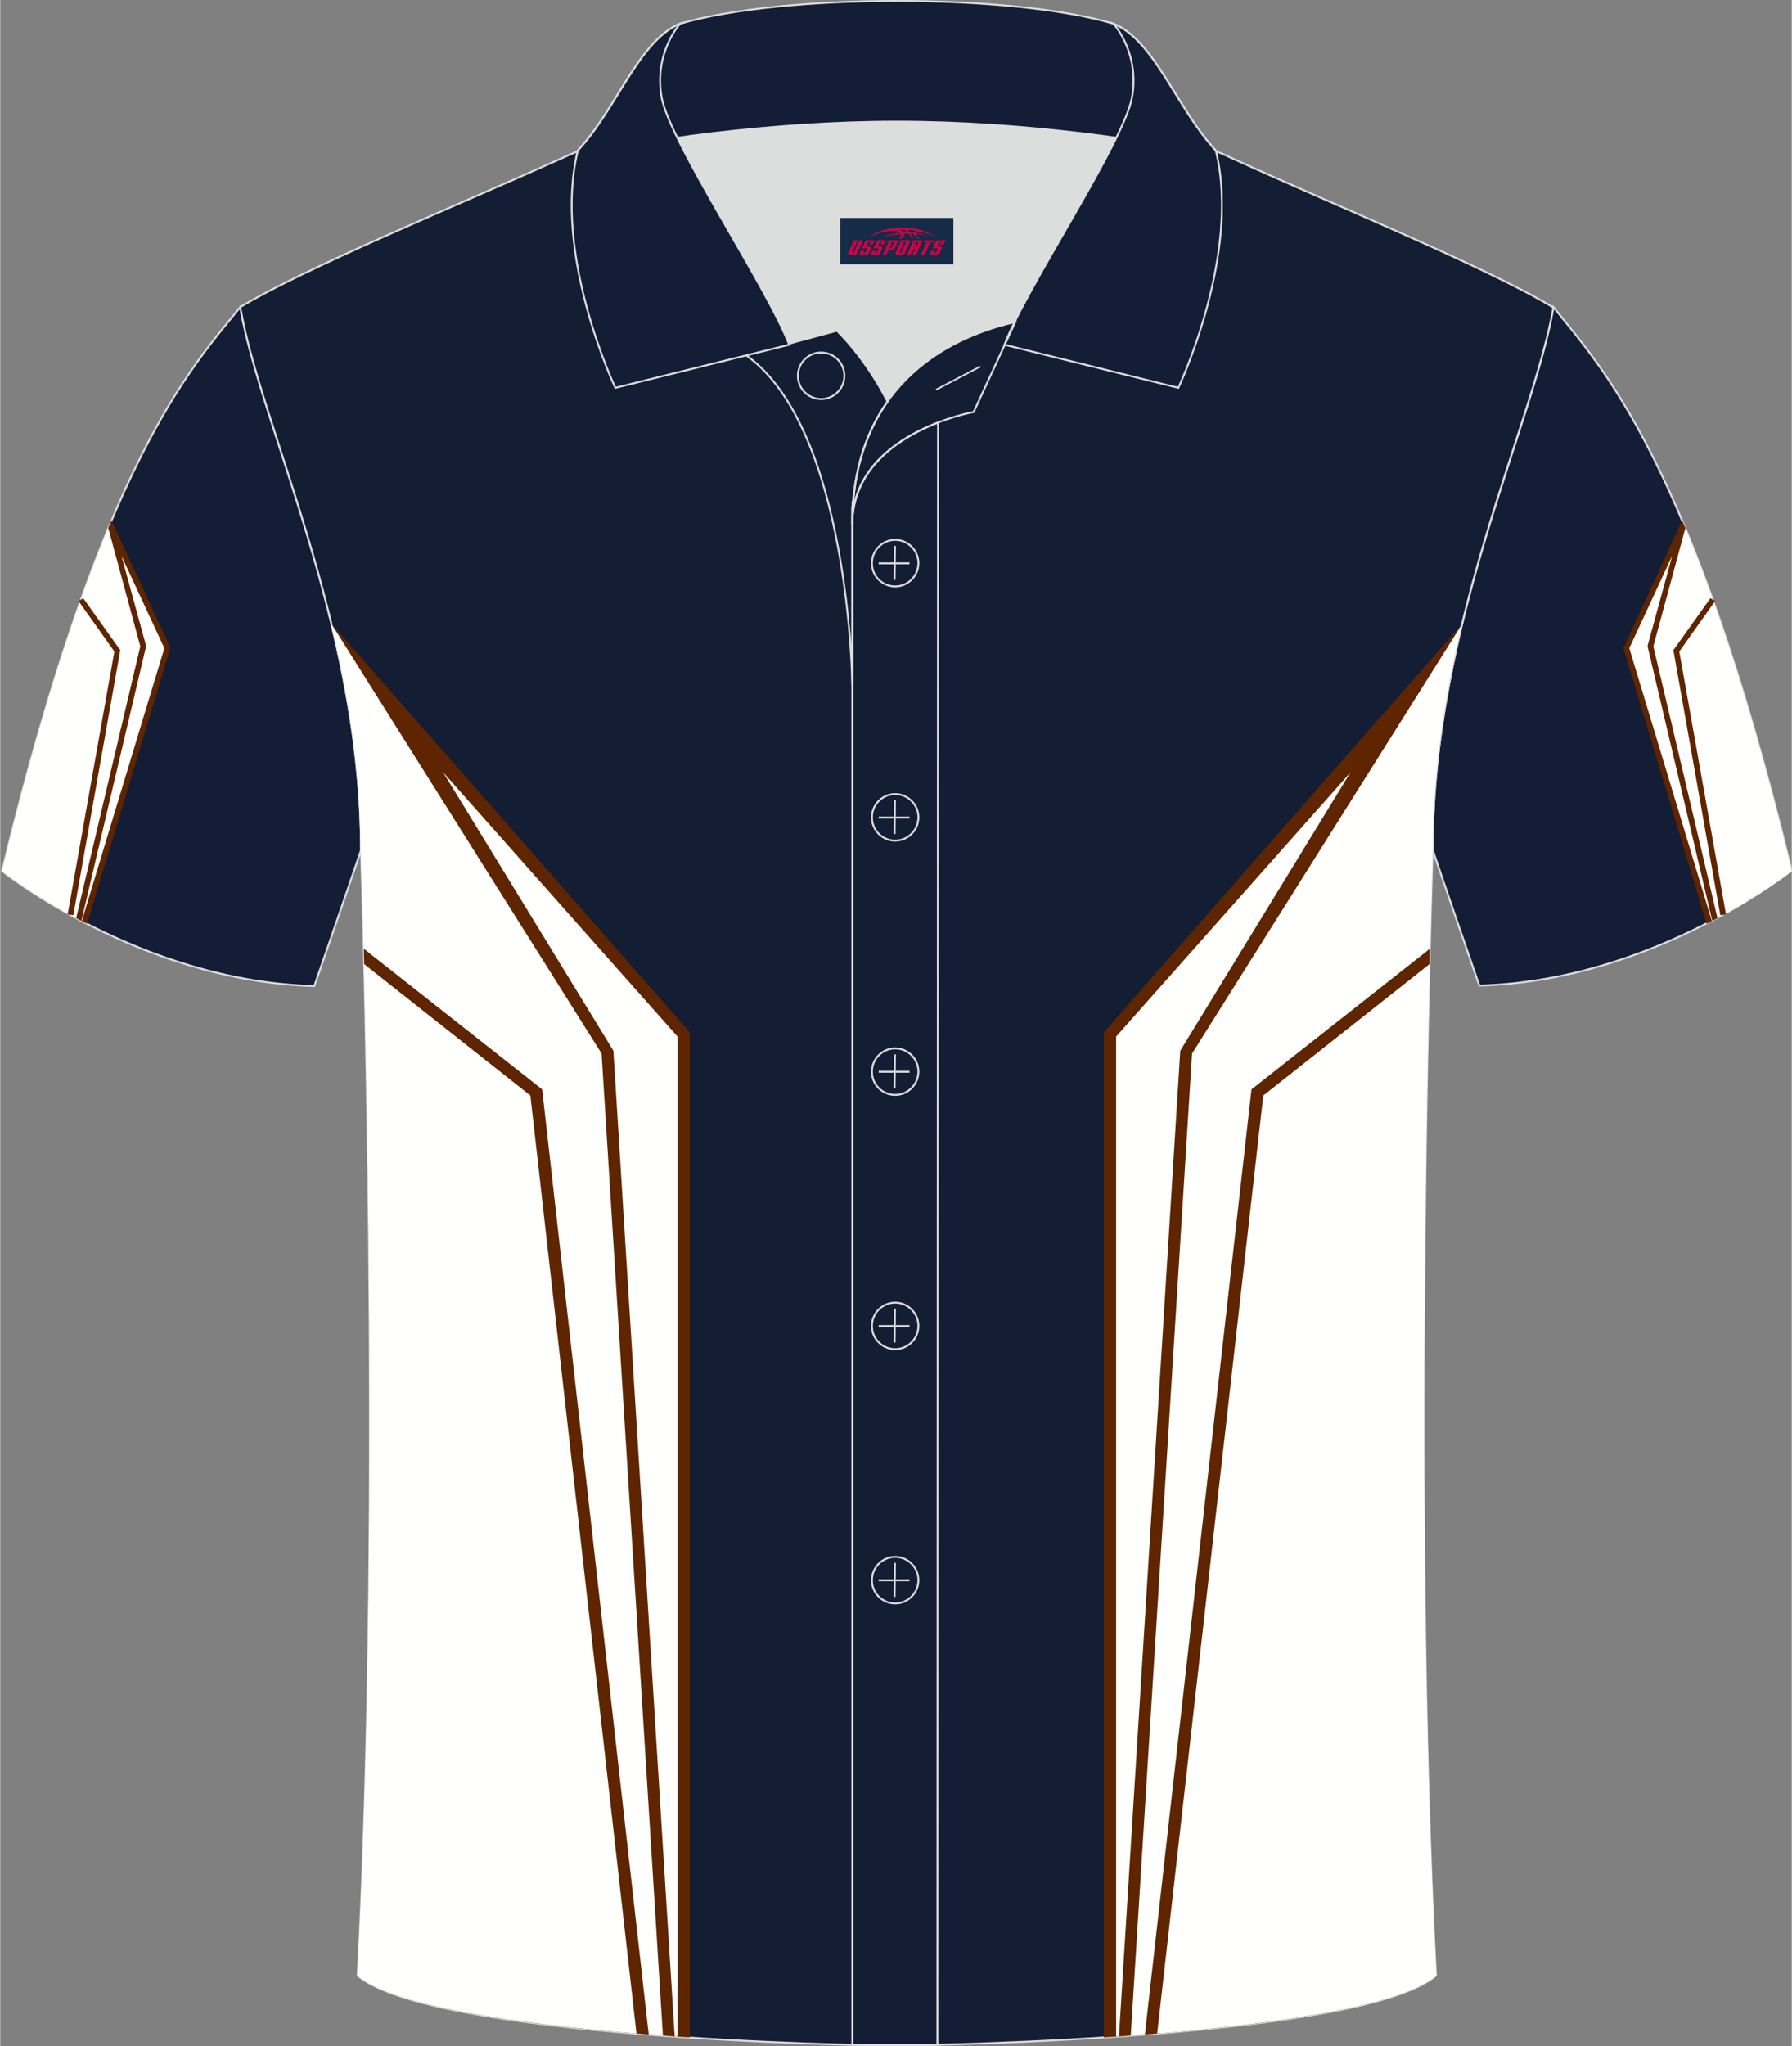 <?xml version="1.0" encoding="utf-8"?>
<!-- Generator: Adobe Illustrator 24.0.1, SVG Export Plug-In . SVG Version: 6.00 Build 0)  -->
<svg xmlns="http://www.w3.org/2000/svg" xmlns:xlink="http://www.w3.org/1999/xlink" version="1.1" id="图层_1" x="0px" y="0px" width="379.8px" height="433.5px" viewBox="0 0 379.85 433.67" enable-background="new 0 0 379.85 433.67" xml:space="preserve">
<rect x="0" y="0" width="379.85" height="433.67" fill="#808080" stroke="none"/>
<g>
	
		<path fill-rule="evenodd" clip-rule="evenodd" fill="#131D35" stroke="#DCDDDD" stroke-width="0.4" stroke-miterlimit="22.926" d="   M329.3,65.07c10.2,12.8,29.4,32.4,50.5,119.4c0,0-29.2,23.4-66.2,24.4c0,0-7.2-20.8-9.9-28.8l0,0   C303.7,132.37,325.1,89.87,329.3,65.07z"/>
	
		<path fill-rule="evenodd" clip-rule="evenodd" fill="#131D35" stroke="#DCDDDD" stroke-width="0.4" stroke-miterlimit="22.926" d="   M50.9,65.07c-10.3,12.8-29.4,32.5-50.5,119.5c0,0,29.2,23.4,66.2,24.4c0,0,7.2-20.8,9.9-28.8l0,0   C76.5,132.37,55.1,89.87,50.9,65.07z"/>
	
		<path fill-rule="evenodd" clip-rule="evenodd" fill="#131D34" stroke="#DCDDDD" stroke-width="0.4" stroke-miterlimit="22.926" d="   M76.5,180.17c0,0,4.7,137.2-0.7,238.5c15.6,13.1,104.6,14.9,114.3,14.8c9.7,0,98.7-1.7,114.3-14.8c-5.4-101.4-0.7-238.5-0.7-238.5   c0-47.8,21.3-90.3,25.6-115c-13.7-8.3-45.4-21.3-67.4-31.3c-5.8-2.7-10.7-4.6-15.1-5.9H133.2c-4.3,1.4-9.2,3.3-15.1,6   c-21.8,9.8-53.6,22.9-67.2,31.1C55.1,89.87,76.5,132.37,76.5,180.17z"/>
	<g>
		<path fill-rule="evenodd" clip-rule="evenodd" fill="#FFFFFD" d="M77.1,201.67l35.3,30.4l22.9,198.8c2.5,0.2,4.9,0.4,7.3,0.5    l-12.6-209c-3.9-9-7.8-18-11.7-27c-9.3-21.5-34.4-41.9-48.1-63.2c3.6,14.9,6.2,31,6.2,47.8C76.5,180.17,76.7,188.17,77.1,201.67z"/>
		<path fill-rule="evenodd" clip-rule="evenodd" fill="#5F2501" d="M146.2,431.77v-213l-76-86.6l57.3,91.1l13,208.1    C142.4,431.57,144.3,431.67,146.2,431.77z"/>
		<polygon fill-rule="evenodd" clip-rule="evenodd" fill="#FFFFFD" points="143.6,431.57 143.6,219.67 93.9,163.67 130,222.67     143,431.57   "/>
		<path fill-rule="evenodd" clip-rule="evenodd" fill="#5F2501" d="M137.5,431.17l-22.6-200.3l-37.8-29.8    c1.1,42.3,2.8,140.3-1.3,217.5C83.8,425.37,111.3,429.17,137.5,431.17z"/>
		<path fill-rule="evenodd" clip-rule="evenodd" fill="#FFFFFD" d="M134.9,430.97l-22.5-198.8l-35.3-27.9    c1.1,43.8,2.6,139-1.4,214.4C83.5,425.17,109.6,428.87,134.9,430.97z"/>
		<g>
			<path fill-rule="evenodd" clip-rule="evenodd" fill="#FFFFFD" d="M303.1,201.67l-35.3,30.4l-22.9,198.8c-2.5,0.2-4.9,0.4-7.3,0.5     l12.6-209c3.9-9,7.8-18,11.7-27c9.4-21.5,34.4-41.9,48-63.2c-3.6,14.9-6.2,31-6.2,47.8C303.7,180.17,303.5,188.17,303.1,201.67z"/>
			<path fill-rule="evenodd" clip-rule="evenodd" fill="#5F2501" d="M234,431.77v-213l76-86.6l-57.3,91.1l-13,208.1     C237.8,431.57,235.9,431.67,234,431.77z"/>
			<polygon fill-rule="evenodd" clip-rule="evenodd" fill="#FFFFFD" points="236.6,431.57 236.6,219.67 286.3,163.67 250.2,222.67      237.2,431.57    "/>
			<path fill-rule="evenodd" clip-rule="evenodd" fill="#5F2501" d="M242.7,431.17l22.6-200.3l37.8-29.8     c-1.1,42.3-2.8,140.3,1.3,217.5C296.4,425.37,268.9,429.17,242.7,431.17z"/>
			<path fill-rule="evenodd" clip-rule="evenodd" fill="#FFFFFD" d="M245.3,430.97l22.5-198.8l35.3-27.9     c-1.1,43.8-2.6,139,1.4,214.4C296.7,425.17,270.6,428.87,245.3,430.97z"/>
		</g>
	</g>
	<g>
		<path fill-rule="evenodd" clip-rule="evenodd" fill="#FFFFFE" d="M18,195.57l17.4-58.5l-12.1-26c-7.1,16.9-14.9,40.3-22.9,73.5    C0.3,184.57,7,189.87,18,195.57z"/>
		<polygon fill-rule="evenodd" clip-rule="evenodd" fill="#5F2500" points="17.6,126.77 25.3,137.57 25.5,137.77 25.4,138.07     15.5,193.97 14.3,193.77 24.2,138.07 16.6,127.37   "/>
		<polygon fill-rule="evenodd" clip-rule="evenodd" fill="#5F2500" points="16.1,194.57 29.7,136.97 22.9,111.87 23.6,110.27     23.9,110.97 36,137.07 36,137.27 36,137.47 18.4,195.77 17.3,195.17 34.8,137.37 25.7,117.77 30.9,136.77 30.9,136.87     30.9,137.07 17.2,195.17   "/>
	</g>
	<g>
		<path fill-rule="evenodd" clip-rule="evenodd" fill="#FFFFFE" d="M362.3,195.57l-17.5-58.5l12.1-26c7.1,16.9,14.9,40.3,22.9,73.5    C379.9,184.57,373.2,189.87,362.3,195.57z"/>
		<polygon fill-rule="evenodd" clip-rule="evenodd" fill="#5F2500" points="363.6,127.37 356,138.07 365.9,193.77 364.7,193.97     354.8,138.07 354.7,137.77 354.9,137.57 362.6,126.77   "/>
		<polygon fill-rule="evenodd" clip-rule="evenodd" fill="#5F2500" points="364.1,194.57 350.5,136.97 357.3,111.87 356.6,110.27     356.3,110.97 344.3,137.07 344.2,137.27 344.2,137.47 361.8,195.77 362.9,195.17 345.4,137.37 354.5,117.77 349.3,136.77     349.3,136.87 349.3,137.07 363,195.17   "/>
	</g>
	<path fill-rule="evenodd" clip-rule="evenodd" fill="#DCDDDD" d="M188.12,85.11c6.44-9.11,16.35-14.37,26.94-16.84   c5.24-10.64,16.09-27.82,21.62-39.14c-26.77-6.52-66.38-6.52-93.15,0c6.43,13.14,20,34.17,23.66,43.71l10.22-2.75   C177.4,70.09,183.4,75.76,188.12,85.11z"/>
	<path fill="none" stroke="#DCDDDD" stroke-width="0.4" stroke-miterlimit="10" d="M158.14,75.28l19.26-5.19c0,0,6,5.67,10.72,15.03   c-3.78,5.35-6.37,12.04-7.18,20.26c-0.14,0.74-0.24,1.47-0.28,2.18v3.57v33.98C180.66,145.1,180.13,90.85,158.14,75.28z"/>
	<path fill="none" stroke="#DCDDDD" stroke-width="0.4" stroke-miterlimit="10" d="M180.66,107.56v3.57c0-1.99,0.1-3.91,0.28-5.75   C180.79,106.12,180.7,106.85,180.66,107.56L180.66,107.56z M180.66,111.13v322.2h18.04l0.14-343.78   C191.24,92.48,180.66,98.79,180.66,111.13z"/>
	<path fill-rule="evenodd" clip-rule="evenodd" fill="#131D36" stroke="#DCDDDD" stroke-width="0.4" stroke-miterlimit="10" d="   M122.18,33.11c13.39-3.26,40.91-7.33,67.91-7.33s54.52,4.07,67.91,7.33l-0.28-1.2c-8.22-8.78-12.93-23.33-21.69-26.89   C225.1,1.8,207.6,0.2,190.1,0.2c-17.51,0-35.01,1.61-45.95,4.82c-8.77,3.57-13.47,18.11-21.69,26.89L122.18,33.11z"/>
	<path fill-rule="evenodd" clip-rule="evenodd" fill="#131D36" stroke="#DCDDDD" stroke-width="0.4" stroke-miterlimit="10" d="   M144.15,5.02c0,0-5.58,6.05-3.94,15.53c1.63,9.49,22.57,40.53,27.06,52.51l-36.86,9.13c0,0-13.39-28.22-7.95-50.28   C130.69,23.13,135.39,8.59,144.15,5.02z"/>
	<path fill-rule="evenodd" clip-rule="evenodd" fill="#131D36" stroke="#DCDDDD" stroke-width="0.4" stroke-miterlimit="10" d="   M236.04,5.02c0,0,5.58,6.05,3.95,15.53c-1.63,9.49-22.57,40.53-27.06,52.51l36.86,9.13c0,0,13.39-28.22,7.95-50.28   C249.51,23.13,244.8,8.59,236.04,5.02z"/>
	<path fill="none" stroke="#DCDDDD" stroke-width="0.4" stroke-miterlimit="10" d="M174.05,84.57c2.72,0,4.93-2.21,4.93-4.93   s-2.21-4.93-4.93-4.93c-2.72,0-4.93,2.21-4.93,4.93S171.34,84.57,174.05,84.57z"/>
	<path fill="none" stroke="#DCDDDD" stroke-width="0.4" stroke-miterlimit="10" d="M215.21,68.24l-8.81,19.07   c0,0-25.75,4.58-25.75,23.82C180.66,84.95,196.93,72.44,215.21,68.24z"/>
	
	<line fill="none" stroke="#DCDDDD" stroke-width="0.36" stroke-miterlimit="10" x1="207.8" y1="77.67" x2="198.41" y2="82.59"/>
	<g>
		<g>
			<path fill="none" stroke="#DCDDDD" stroke-width="0.402" stroke-miterlimit="10" d="M189.75,124.27c2.71,0,4.93-2.22,4.93-4.93     s-2.23-4.93-4.93-4.93c-2.71,0-4.93,2.22-4.93,4.93C184.8,122.06,187.02,124.27,189.75,124.27z"/>
			
				<line fill="none" stroke="#DCDDDD" stroke-width="0.402" stroke-miterlimit="10" x1="189.7" y1="115.68" x2="189.63" y2="122.88"/>
			
				<line fill="none" stroke="#DCDDDD" stroke-width="0.402" stroke-miterlimit="10" x1="186.25" y1="119.38" x2="192.79" y2="119.38"/>
		</g>
		<g>
			<path fill="none" stroke="#DCDDDD" stroke-width="0.402" stroke-miterlimit="10" d="M189.75,178.15c2.71,0,4.93-2.22,4.93-4.93     c0-2.71-2.23-4.93-4.93-4.93c-2.71,0-4.93,2.22-4.93,4.93C184.8,175.94,187.02,178.15,189.75,178.15z"/>
			
				<line fill="none" stroke="#DCDDDD" stroke-width="0.402" stroke-miterlimit="10" x1="189.7" y1="169.56" x2="189.63" y2="176.76"/>
			
				<line fill="none" stroke="#DCDDDD" stroke-width="0.402" stroke-miterlimit="10" x1="186.25" y1="173.26" x2="192.79" y2="173.26"/>
		</g>
		<g>
			<path fill="none" stroke="#DCDDDD" stroke-width="0.402" stroke-miterlimit="10" d="M189.75,232.04c2.71,0,4.93-2.22,4.93-4.93     c0-2.71-2.23-4.93-4.93-4.93c-2.71,0-4.93,2.22-4.93,4.93C184.8,229.82,187.02,232.04,189.75,232.04z"/>
			
				<line fill="none" stroke="#DCDDDD" stroke-width="0.402" stroke-miterlimit="10" x1="189.7" y1="223.45" x2="189.63" y2="230.64"/>
			
				<line fill="none" stroke="#DCDDDD" stroke-width="0.402" stroke-miterlimit="10" x1="186.25" y1="227.14" x2="192.79" y2="227.14"/>
		</g>
		<g>
			<path fill="none" stroke="#DCDDDD" stroke-width="0.402" stroke-miterlimit="10" d="M189.75,285.92c2.71,0,4.93-2.22,4.93-4.93     s-2.23-4.93-4.93-4.93c-2.71,0-4.93,2.22-4.93,4.93C184.8,283.7,187.02,285.92,189.75,285.92z"/>
			
				<line fill="none" stroke="#DCDDDD" stroke-width="0.402" stroke-miterlimit="10" x1="189.7" y1="277.33" x2="189.63" y2="284.52"/>
			
				<line fill="none" stroke="#DCDDDD" stroke-width="0.402" stroke-miterlimit="10" x1="186.25" y1="281.02" x2="192.79" y2="281.02"/>
		</g>
		<g>
			<path fill="none" stroke="#DCDDDD" stroke-width="0.402" stroke-miterlimit="10" d="M189.75,339.8c2.71,0,4.93-2.22,4.93-4.93     s-2.23-4.93-4.93-4.93c-2.71,0-4.93,2.22-4.93,4.93C184.8,337.58,187.02,339.8,189.75,339.8z"/>
			
				<line fill="none" stroke="#DCDDDD" stroke-width="0.402" stroke-miterlimit="10" x1="189.7" y1="331.21" x2="189.63" y2="338.4"/>
			
				<line fill="none" stroke="#DCDDDD" stroke-width="0.402" stroke-miterlimit="10" x1="186.25" y1="334.9" x2="192.79" y2="334.9"/>
		</g>
	</g>
</g>
<g id="tag_logo">
	<rect y="46.18" fill="#162B48" width="24" height="9.818" x="178.1"/>
	<g>
		<path fill="#D30044" d="M194.06,49.37l0.005-0.011c0.131-0.311,1.085-0.262,2.351,0.071c0.715,0.24,1.44,0.54,2.193,0.9    c-0.218-0.147-0.447-0.289-0.682-0.42l0.011,0.005l-0.011-0.005c-1.478-0.845-3.218-1.418-5.1-1.62    c-1.282-0.115-1.658-0.082-2.411-0.055c-2.449,0.142-4.68,0.905-6.458,2.095c1.26-0.638,2.722-1.075,4.195-1.336    c1.467-0.18,2.476-0.033,2.771,0.344c-1.691,0.175-3.469,0.633-4.555,1.075c1.156-0.338,2.967-0.665,4.647-0.813    c0.016,0.251-0.115,0.567-0.415,0.96h0.475c0.376-0.382,0.584-0.725,0.595-1.004c0.333-0.022,0.66-0.033,0.971-0.033    C192.89,49.81,193.1,50.16,193.3,50.55h0.262c-0.125-0.344-0.295-0.687-0.518-1.036c0.207,0,0.393,0.005,0.567,0.011    c0.104,0.267,0.496,0.66,1.058,1.025h0.245c-0.442-0.365-0.753-0.753-0.835-1.004c1.047,0.065,1.696,0.224,2.885,0.513    C195.88,49.63,195.14,49.46,194.06,49.37z M191.62,49.28c-0.164-0.295-0.655-0.485-1.402-0.551    c0.464-0.033,0.922-0.055,1.364-0.055c0.311,0.147,0.589,0.344,0.84,0.589C192.16,49.26,191.89,49.27,191.62,49.28z M193.6,49.33c-0.224-0.016-0.458-0.027-0.715-0.044c-0.147-0.202-0.311-0.398-0.502-0.6c0.082,0,0.164,0.005,0.24,0.011    c0.72,0.033,1.429,0.125,2.138,0.273C194.09,48.93,193.71,49.09,193.6,49.33z"/>
		<path fill="#D30044" d="M181.02,50.91L179.85,53.46C179.67,53.83,179.94,53.97,180.42,53.97l0.873,0.005    c0.115,0,0.251-0.049,0.327-0.175l1.342-2.891H182.18L180.96,53.54H180.79c-0.147,0-0.185-0.033-0.147-0.125l1.156-2.504H181.02L181.02,50.91z M182.88,52.26h1.271c0.36,0,0.584,0.125,0.442,0.425L184.12,53.72C184.02,53.94,183.75,53.97,183.52,53.97H182.6c-0.267,0-0.442-0.136-0.349-0.333l0.235-0.513h0.742L183.05,53.5C183.03,53.55,183.07,53.56,183.13,53.56h0.18    c0.082,0,0.125-0.016,0.147-0.071l0.376-0.813c0.011-0.022,0.011-0.044-0.055-0.044H182.71L182.88,52.26L182.88,52.26z M183.7,52.19h-0.78l0.475-1.025c0.098-0.218,0.338-0.256,0.578-0.256H185.42L185.03,51.75L184.25,51.87l0.262-0.562H184.22c-0.082,0-0.12,0.016-0.147,0.071L183.7,52.19L183.7,52.19z M185.29,52.26L185.12,52.63h1.069c0.06,0,0.06,0.016,0.049,0.044    L185.86,53.49C185.84,53.54,185.8,53.56,185.72,53.56H185.54c-0.055,0-0.104-0.011-0.082-0.06l0.175-0.376H184.89L184.66,53.64C184.56,53.83,184.74,53.97,185.01,53.97h0.916c0.24,0,0.502-0.033,0.605-0.251l0.475-1.031c0.142-0.3-0.082-0.425-0.442-0.425H185.29L185.29,52.26z M186.1,52.19l0.371-0.818c0.022-0.055,0.06-0.071,0.147-0.071h0.295L186.65,51.86l0.791-0.115l0.387-0.845H186.38c-0.24,0-0.48,0.038-0.578,0.256L185.33,52.19L186.1,52.19L186.1,52.19z M188.5,52.65h0.278c0.087,0,0.153-0.022,0.202-0.115    l0.496-1.075c0.033-0.076-0.011-0.12-0.125-0.12H187.95l0.431-0.431h1.522c0.355,0,0.485,0.153,0.393,0.355l-0.676,1.445    c-0.06,0.125-0.175,0.333-0.644,0.327l-0.649-0.005L187.89,53.97H187.11l1.178-2.558h0.785L188.5,52.65L188.5,52.65z     M191.09,53.46c-0.022,0.049-0.06,0.076-0.142,0.076h-0.191c-0.082,0-0.109-0.027-0.082-0.076l0.944-2.051h-0.785l-0.987,2.138    c-0.125,0.273,0.115,0.415,0.453,0.415h0.72c0.327,0,0.649-0.071,0.769-0.322l1.085-2.384c0.093-0.202-0.06-0.355-0.415-0.355    h-1.533l-0.431,0.431h1.38c0.115,0,0.164,0.033,0.131,0.104L191.09,53.46L191.09,53.46z M193.81,52.33h0.278    c0.087,0,0.158-0.022,0.202-0.115l0.344-0.753c0.033-0.076-0.011-0.12-0.125-0.12h-1.402l0.425-0.431h1.527    c0.355,0,0.485,0.153,0.393,0.355l-0.529,1.124c-0.044,0.093-0.147,0.18-0.393,0.18c0.224,0.011,0.256,0.158,0.175,0.327    l-0.496,1.075h-0.785l0.54-1.167c0.022-0.055-0.005-0.087-0.104-0.087h-0.235L193.04,53.97h-0.785l1.178-2.558h0.785L193.81,52.33L193.81,52.33z M196.38,51.42L195.2,53.97h0.785l1.184-2.558H196.38L196.38,51.42z M197.89,51.35l0.202-0.431h-2.1l-0.295,0.431    H197.89L197.89,51.35z M197.87,52.26h1.271c0.36,0,0.584,0.125,0.442,0.425l-0.475,1.031c-0.104,0.218-0.371,0.251-0.605,0.251    h-0.916c-0.267,0-0.442-0.136-0.349-0.333l0.235-0.513h0.742L198.04,53.5c-0.022,0.049,0.022,0.06,0.082,0.06h0.18    c0.082,0,0.125-0.016,0.147-0.071l0.376-0.813c0.011-0.022,0.011-0.044-0.049-0.044h-1.069L197.87,52.26L197.87,52.26z     M198.68,52.19H197.9l0.475-1.025c0.098-0.218,0.338-0.256,0.578-0.256h1.451l-0.387,0.845l-0.791,0.115l0.262-0.562h-0.295    c-0.082,0-0.12,0.016-0.147,0.071L198.68,52.19z"/>
	</g>
</g>
</svg>
